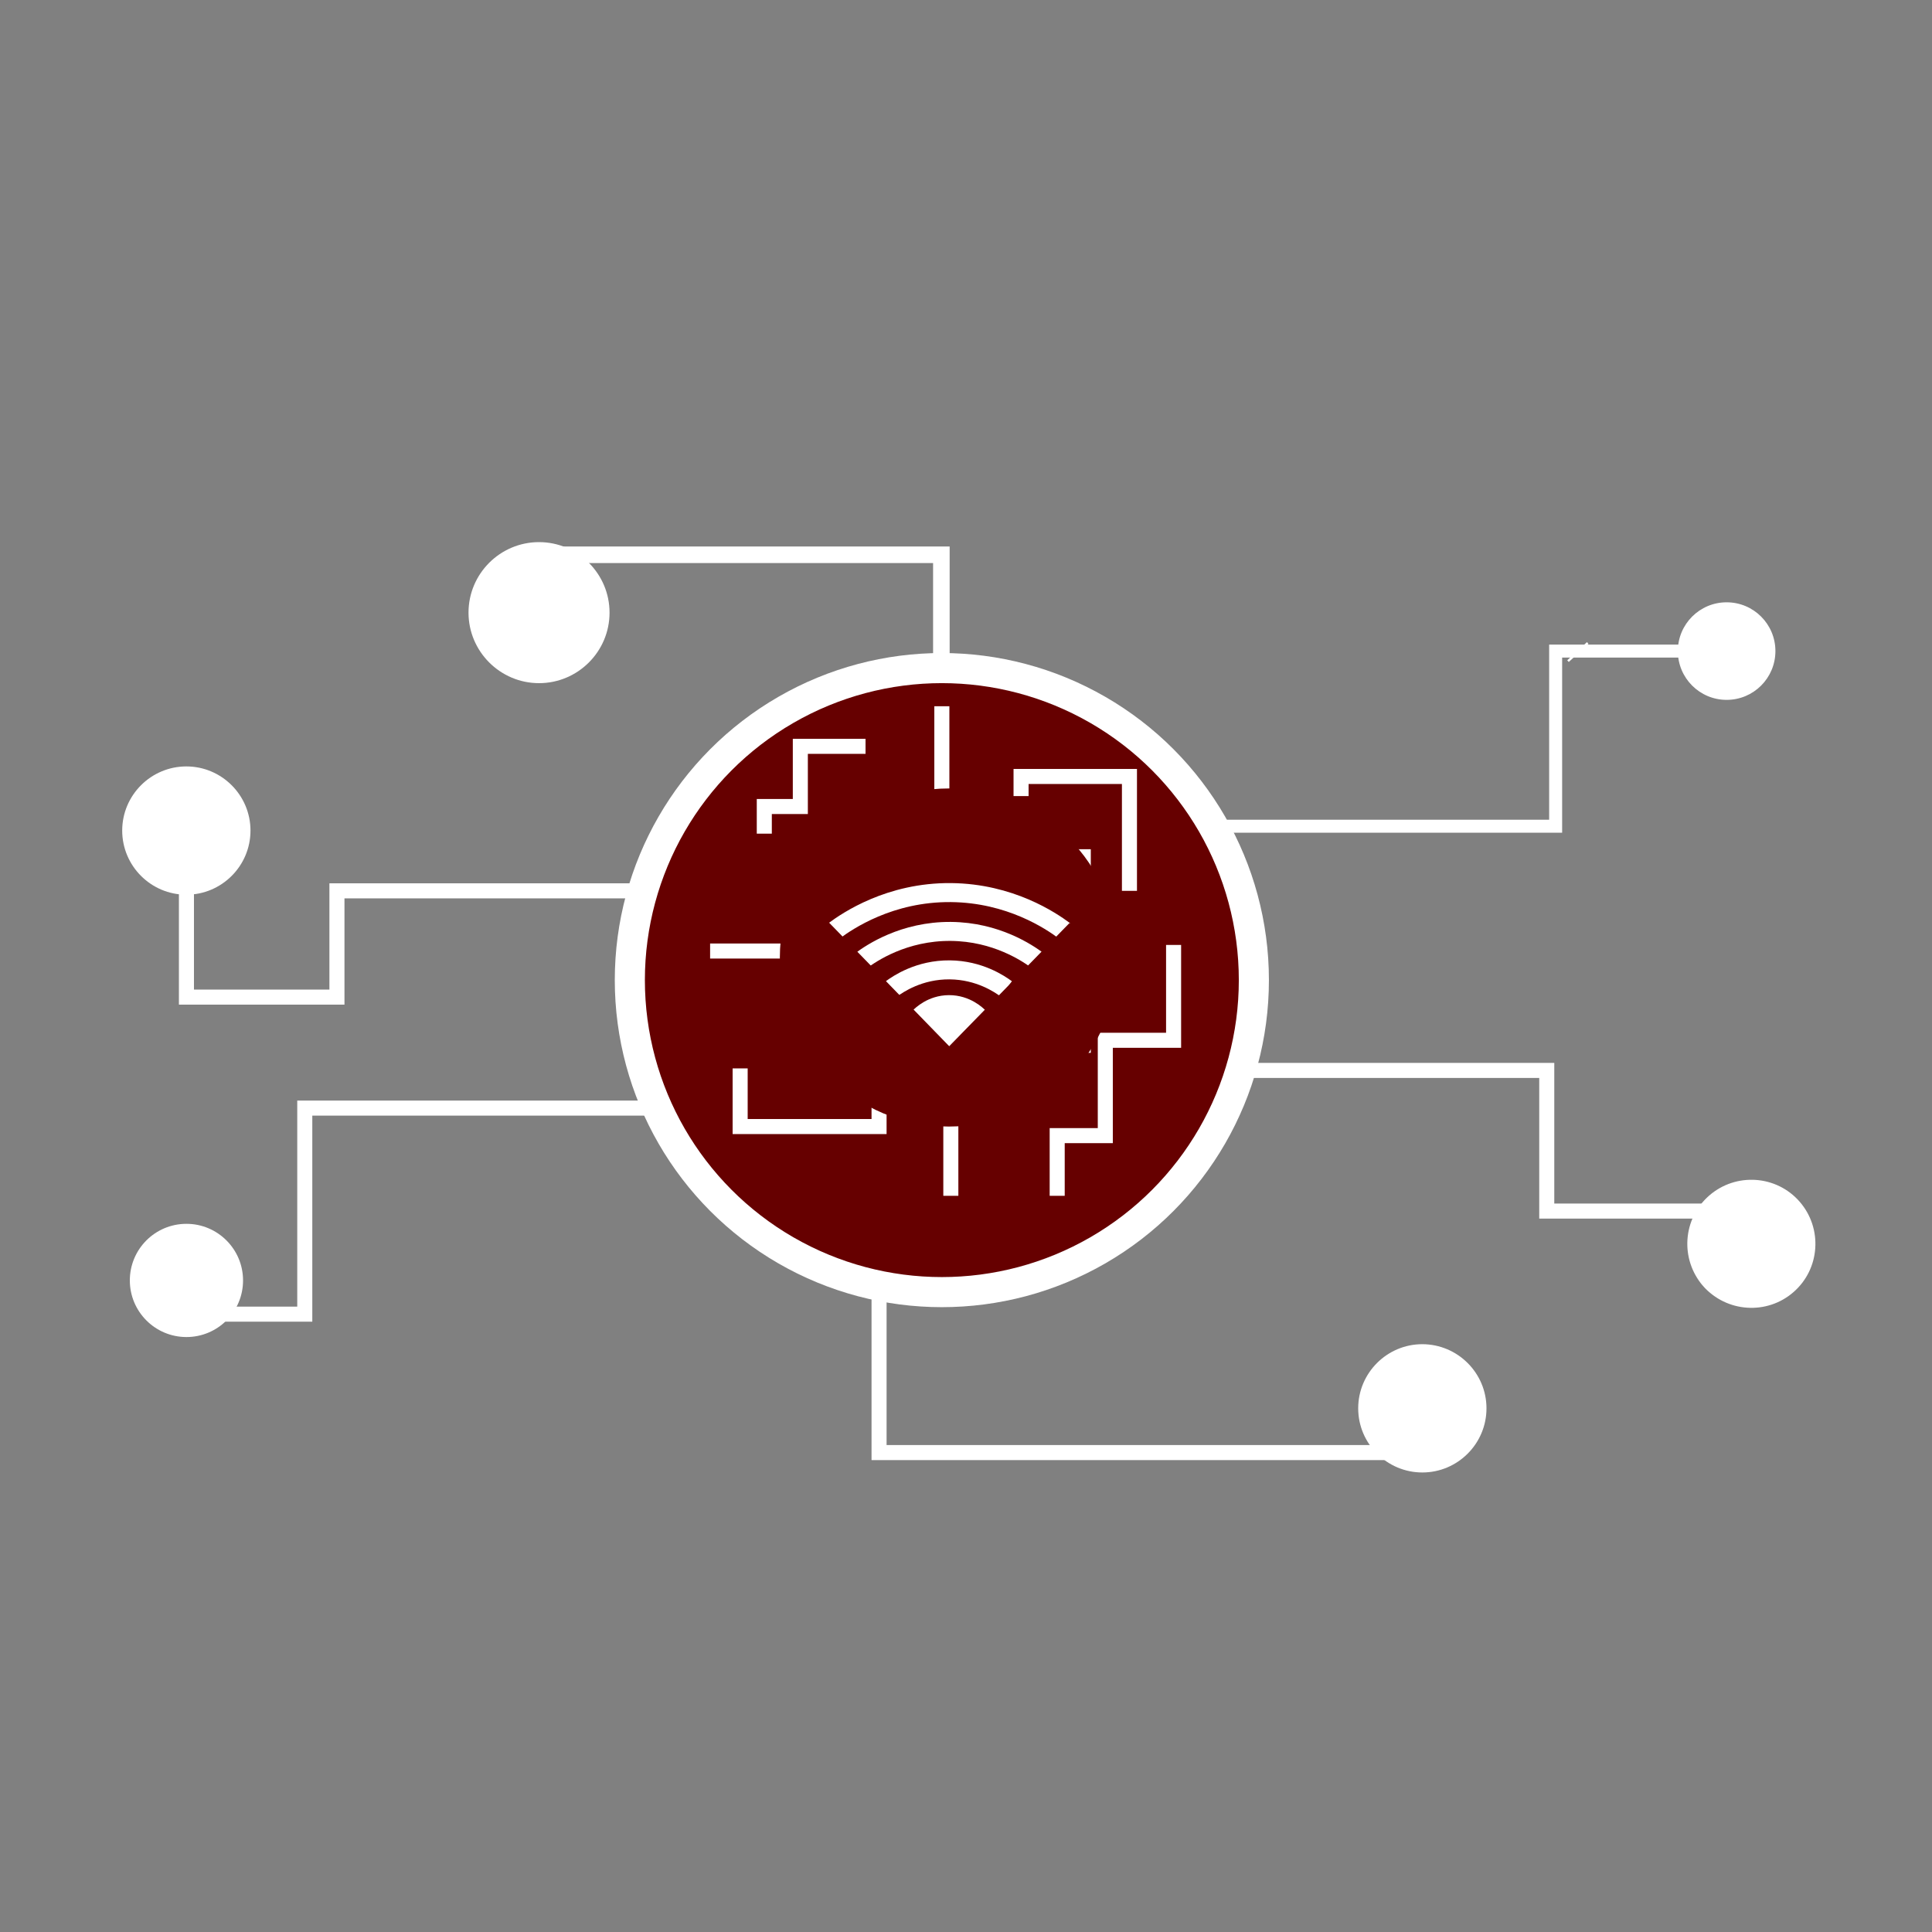<?xml version="1.0" encoding="utf-8"?>
<!-- Generator: Adobe Illustrator 22.1.0, SVG Export Plug-In . SVG Version: 6.00 Build 0)  -->
<svg version="1.1" id="Layer_1" xmlns="http://www.w3.org/2000/svg" xmlns:xlink="http://www.w3.org/1999/xlink" x="0px" y="0px"
	 viewBox="0 0 2000 2000" style="enable-background:new 0 0 2000 2000;" xml:space="preserve">
<rect x="0" y="0" width="2000" height="2000" fill="#808080" stroke="none"/>
<style type="text/css">
	.st0{fill:none;stroke:#FFFFFF;stroke-width:15.577;stroke-miterlimit:10;}
	.st1{fill:#FFFFFF;}
	.st2{fill:none;stroke:#FFFFFF;stroke-width:17.146;stroke-miterlimit:10;}
	.st3{fill:none;stroke:#FFFFFF;stroke-width:13.439;stroke-miterlimit:10;}
	.st4{fill:#660000;stroke:#FFFFFF;stroke-width:31.155;stroke-miterlimit:10;}
	.st5{fill:#FFFFFF;stroke:#FFFFFF;stroke-width:2.352;stroke-miterlimit:10;}
	.st6{fill:#660000;}
	.st7{fill:none;stroke:#FFFFFF;stroke-width:19.671;stroke-miterlimit:10;}
	.st8{fill:none;stroke:#FFFFFF;stroke-width:15.737;stroke-miterlimit:10;}
</style>
<g>
	<g>
		<polyline class="st0" points="1284.2,1108.1 1601.2,1108.1 1601.2,1253.7 1813,1253.7 1813,1292.1 		"/>
		<g>
			<g>
				<path class="st1" d="M1768.9,1326.1c21.3,24.4,58.3,26.9,82.6,5.6c24.4-21.3,26.9-58.3,5.6-82.6c-21.3-24.4-58.3-26.9-82.6-5.6
					S1747.6,1301.7,1768.9,1326.1z"/>
				<path class="st1" d="M1763,1331.2c-24-27.6-21.2-69.6,6.4-93.6c27.6-24,69.6-21.2,93.6,6.4c24,27.6,21.2,69.6-6.4,93.6
					C1829.1,1361.6,1787.1,1358.7,1763,1331.2C1739,1303.6,1787.1,1358.7,1763,1331.2z M1851.3,1254.2
					c-18.4-21.1-50.5-23.3-71.6-4.9c-21.1,18.4-23.3,50.5-4.9,71.6c18.4,21.1,50.5,23.3,71.6,4.9
					C1867.5,1307.4,1869.7,1275.3,1851.3,1254.2C1832.9,1233.1,1869.7,1275.3,1851.3,1254.2z"/>
			</g>
		</g>
	</g>
</g>
<g>
	<g>
		<polyline class="st0" points="680.3,1147.1 315.5,1147.1 315.5,1360.4 193,1360.4 193,1322.6 		"/>
		<g>
			<path class="st1" d="M251.6,1325.5c0-32.3-26.2-58.6-58.6-58.6s-58.6,26.2-58.6,58.6c0,32.3,26.2,58.6,58.6,58.6
				S251.6,1357.9,251.6,1325.5z"/>
		</g>
	</g>
</g>
<g>
	<g>
		<polyline class="st2" points="974.5,680.2 974.5,574.3 558,574.3 558,637.8 		"/>
		<g>
			<g>
				<path class="st1" d="M493.6,634.2c0,35.6,28.9,64.5,64.5,64.5s64.5-28.9,64.5-64.5c0-35.6-28.9-64.5-64.5-64.5
					S493.6,598.6,493.6,634.2z"/>
				<path class="st1" d="M485,634.2c0-40.3,32.8-73,73-73s73,32.8,73,73c0,40.3-32.8,73-73,73S485,674.4,485,634.2
					C485,593.9,485,674.4,485,634.2z M613.9,634.2c0-30.8-25.1-55.9-55.9-55.9s-55.9,25.1-55.9,55.9c0,30.8,25.1,55.9,55.9,55.9
					S613.9,665,613.9,634.2C613.9,603.3,613.9,665,613.9,634.2z"/>
			</g>
		</g>
	</g>
</g>
<g>
	<g>
		<polyline class="st0" points="665.4,922.2 348.8,922.2 348.8,1032.2 193,1032.2 193,856.4 		"/>
		<g>
			<g>
				<path class="st1" d="M251.6,859.8c0-32.3-26.2-58.6-58.6-58.6s-58.6,26.2-58.6,58.6c0,32.3,26.2,58.6,58.6,58.6
					S251.6,892.1,251.6,859.8z"/>
				<path class="st1" d="M259.3,859.8c0,36.6-29.8,66.4-66.4,66.4s-66.4-29.8-66.4-66.4c0-36.6,29.8-66.4,66.4-66.4
					S259.3,823.2,259.3,859.8C259.3,896.3,259.3,823.2,259.3,859.8z M142.2,859.8c0,28,22.8,50.8,50.8,50.8s50.8-22.8,50.8-50.8
					c0-28-22.8-50.8-50.8-50.8S142.2,831.7,142.2,859.8C142.2,887.8,142.2,831.7,142.2,859.8z"/>
			</g>
		</g>
	</g>
</g>
<g>
	<g>
		<polyline class="st3" points="1256,855.3 1610.4,855.3 1610.4,674 1790,674 		"/>
		<g>
			<path class="st1" d="M1787.4,724.5c27.9,0,50.5-22.6,50.5-50.5s-22.6-50.5-50.5-50.5c-27.9,0-50.5,22.6-50.5,50.5
				S1759.5,724.5,1787.4,724.5z"/>
		</g>
	</g>
</g>
<circle class="st4" cx="975" cy="1014.6" r="323"/>
<g>
	<g>
		<polyline class="st0" points="910,1331 910,1503.7 1472.4,1503.7 1472.4,1454.6 		"/>
		<g>
			<g>
				<path class="st1" d="M1531,1457.9c0-32.3-26.2-58.6-58.6-58.6s-58.6,26.2-58.6,58.6c0,32.3,26.2,58.6,58.6,58.6
					S1531,1490.3,1531,1457.9z"/>
				<path class="st1" d="M1538.8,1457.9c0,36.6-29.8,66.4-66.4,66.4c-36.6,0-66.4-29.8-66.4-66.4c0-36.6,29.8-66.4,66.4-66.4
					C1509,1391.6,1538.8,1421.3,1538.8,1457.9C1538.8,1494.5,1538.8,1421.3,1538.8,1457.9z M1421.6,1457.9c0,28,22.8,50.8,50.8,50.8
					s50.8-22.8,50.8-50.8c0-28-22.8-50.8-50.8-50.8S1421.6,1429.9,1421.6,1457.9C1421.6,1485.9,1421.6,1429.9,1421.6,1457.9z"/>
			</g>
		</g>
	</g>
</g>
<polyline class="st0" points="975,731.1 975,886.9 1121.4,886.9 1121.4,1082.1 984.3,1082.1 984.3,1237.9 "/>
<polyline class="st0" points="735.1,984.5 876.3,984.5 876.3,895.2 "/>
<polyline class="st0" points="766.2,1106 766.2,1166.2 910,1166.2 910,1033.3 1025.9,1033.3 1025.9,968.9 "/>
<polyline class="st0" points="1214.9,978.2 1214.9,1076.9 1144.2,1076.9 1144.2,1175.6 1094.4,1175.6 1094.4,1237.9 "/>
<polyline class="st0" points="1169.2,922.2 1169.2,803.8 1057,803.8 1057,824.1 "/>
<polyline class="st0" points="896,772.6 828.5,772.6 828.5,834.9 791.2,834.9 791.2,863 "/>
<line class="st5" x1="1643.6" y1="665.6" x2="1623.2" y2="684.4"/>
<g>
	<circle class="st6" cx="982.3" cy="991.2" r="175"/>
	<path class="st7" d="M863.6,963.5c13.6-10.1,57.5-40.1,120.9-39.5c61.2,0.6,103.5,29.2,117.3,39.5"/>
	<path class="st7" d="M951.8,1053c2-2,12.9-12.9,30.5-13c17.9-0.1,29.1,11.1,31,13"/>
	<line class="st8" x1="963.9" y1="1053.9" x2="988.1" y2="1078.1"/>
	<line class="st8" x1="1009.7" y1="1045.2" x2="985.5" y2="1069.4"/>
	<line class="st8" x1="977.3" y1="1039.3" x2="977.3" y2="1062"/>
	<line class="st8" x1="987.5" y1="1041.6" x2="987.5" y2="1064.3"/>
	<path class="st7" d="M922.8,1023.7c6.8-5,28.7-20,60.4-19.7c30.6,0.3,51.6,14.6,58.5,19.7"/>
	<path class="st7" d="M891.5,994.5c10.4-7.8,44.1-30.7,92.8-30.3c47,0.4,79.4,22.4,90,30.3"/>
	
		<rect x="1041.8" y="931.2" transform="matrix(0.716 0.699 -0.699 0.716 1012.059 -439.401)" class="st6" width="7.4" height="183.3"/>
	
		<rect x="913.9" y="929.8" transform="matrix(0.717 -0.697 0.697 0.717 -452.324 928.603)" class="st6" width="7.4" height="183.3"/>
</g>
</svg>
